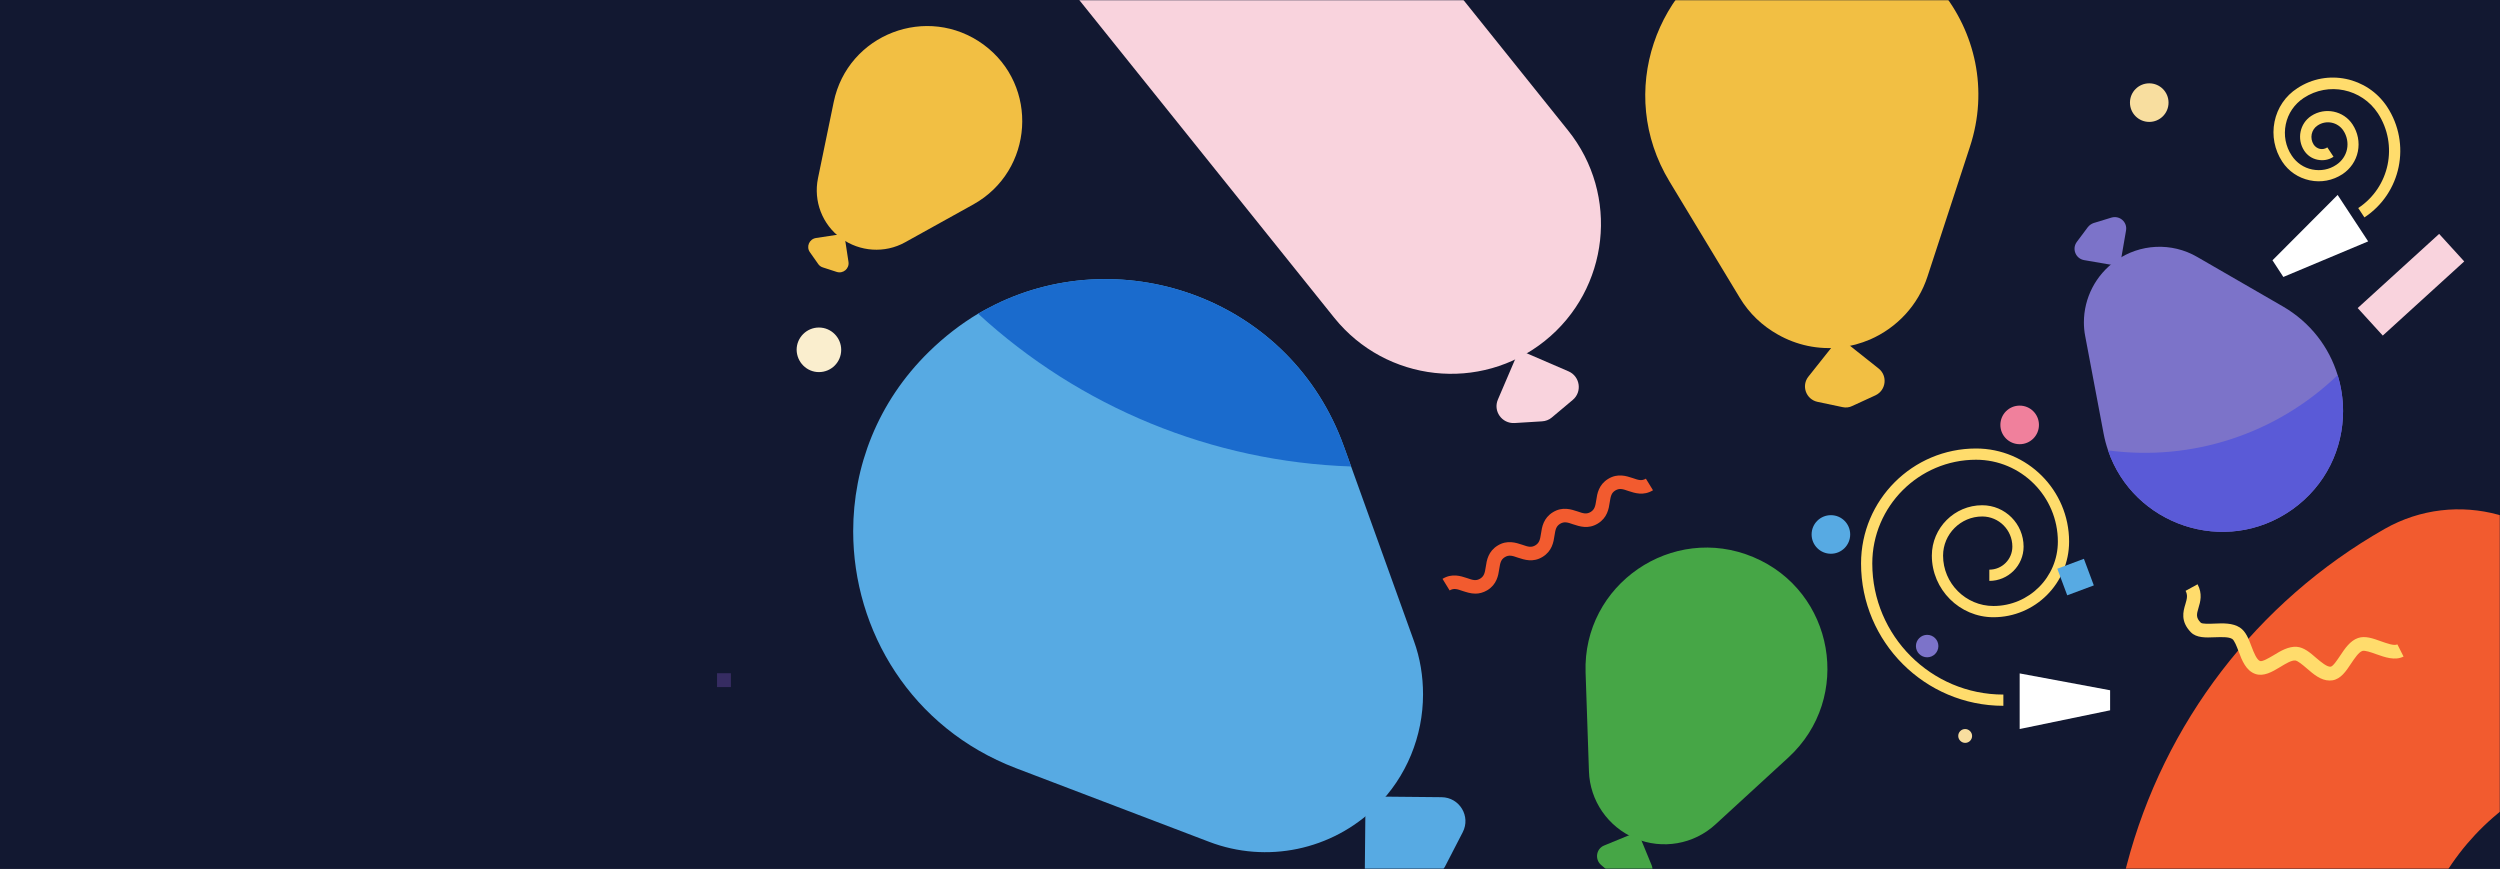 <svg width="1335" height="464" viewBox="0 0 1335 464" fill="none" xmlns="http://www.w3.org/2000/svg">
<rect x="0" y="0" width="1335" height="464" fill="#808080" stroke="none"/>
<g clip-path="url(#clip0_1528_84170)">
<rect width="1335" height="464" fill="#121831"/>
<mask id="mask0_1528_84170" style="mask-type:luminance" maskUnits="userSpaceOnUse" x="0" y="0" width="1335" height="464">
<path d="M1335 0H0V464H1335V0Z" fill="white"/>
</mask>
<g mask="url(#mask0_1528_84170)">
<path d="M1335 -1.5H0V463.5H1335V-1.5Z" fill="#121831"/>
<path d="M1251.2 219.5C1251.2 239.3 1242.2 259.2 1224 272.1C1188.2 297.4 1139.2 280.3 1125.7 240.5C1124.7 237.6 1123.9 234.6 1123.3 231.4L1113.5 179.5C1113 177 1112.8 174.5 1112.8 172.1C1112.8 159.2 1119.1 146.8 1129.9 139.2C1142.7 130.1 1159.7 129.3 1173.3 137.2L1219 163.6C1234 172.3 1243.8 185.6 1248.3 200.3C1250.2 206.5 1251.2 213 1251.2 219.5Z" fill="#7C73C9"/>
<path d="M1118 119.1L1127.5 116.2C1131.9 114.9 1136.1 118.6 1135.3 123.1L1132 142.2L1112.9 138.9C1108.4 138.1 1106.3 132.9 1109 129.2L1114.9 121.3C1115.7 120.3 1116.8 119.5 1118 119.1Z" fill="#7C73C9"/>
<path d="M846.7 359.1L848.5 411.9C849 427.6 858.7 441.6 873.2 447.7C887.7 453.8 904.5 450.9 916.1 440.2L955 404.5C989.6 372.7 979.6 315.7 936.3 297.5C893 279.3 845.1 312.1 846.7 359.1Z" fill="#46A646"/>
<path d="M862.4 468.3L854.9 461.8C851.5 458.8 852.4 453.2 856.6 451.5L874.6 444.1L882 462.1C883.7 466.3 880.4 470.9 875.8 470.5L865.9 469.7C864.6 469.7 863.4 469.2 862.4 468.3Z" fill="#46A646"/>
<path d="M445.2 54.5L436.8 95.2C434.3 107.4 439.1 119.9 449.1 127.2C459.1 134.5 472.5 135.4 483.3 129.4L519.7 109.2C552.1 91.2 555 45.7 525.2 23.8C495.2 1.9 452.7 18.2 445.2 54.5Z" fill="#F2BF43"/>
<path d="M437 141.1L432.5 134.7C430.4 131.8 432.1 127.7 435.7 127.1L450.8 124.8L453.1 139.9C453.6 143.5 450.2 146.3 446.8 145.2L439.4 142.8C438.4 142.5 437.6 141.9 437 141.1Z" fill="#F2BF43"/>
<path d="M1051.9 78.5L1029.3 147.6C1024.3 163 1013 175 998.6 181.3C993.6 183.4 988.4 184.9 982.9 185.5C971 186.9 959.3 184.3 949.3 178.6C941.1 174 934.1 167.4 929.1 159.1L899.6 110.3L891.5 96.9C862.7 49.3 884.5 -10 932 -30.6C939.8 -34 948.3 -36.4 957.5 -37.4C1021.8 -44.7 1072.2 17 1051.9 78.5Z" fill="#F2BF43"/>
<path d="M983.9 217.4L970.6 214.6C964.4 213.3 961.8 206 965.7 201.1L982.3 180.2L1003.2 196.8C1008.1 200.7 1007.2 208.4 1001.5 211.1L989.1 216.8C987.5 217.6 985.7 217.8 983.9 217.4Z" fill="#F2BF43"/>
<path d="M759.9 370.8C759.9 393 751.2 414.8 734.8 430.9C711.2 454 676.4 461.3 645.6 449.5L542.5 410.2C486.6 388.8 455.6 336.8 455.6 283.7C455.6 249.4 468.5 214.8 496.1 187.8C504.3 179.8 513.1 173 522.3 167.5C525.3 165.8 528.3 164.2 531.3 162.7C600.5 128.6 689.4 160 717.6 238.3L718.7 241.3L721.5 249.1L755 342.2C758.4 351.5 759.9 361.2 759.9 370.8Z" fill="#57AAE3"/>
<path d="M765.9 468.4L747.3 477.5C738.7 481.7 728.7 475.4 728.8 465.9L729.2 425.3L769.8 425.7C779.4 425.8 785.5 435.9 781.1 444.4L771.6 462.8C770.3 465.2 768.3 467.2 765.9 468.4Z" fill="#57AAE3"/>
<path d="M823.4 225L808.8 225.9C802 226.3 797.2 219.5 799.9 213.3L811.2 186.9L837.6 198.3C843.8 201 845 209.3 839.8 213.6L828.6 223C827.2 224.2 825.3 224.9 823.4 225Z" fill="#F9D3DD"/>
<path fill-rule="evenodd" clip-rule="evenodd" d="M571.7 -133.6C606.2 -161.3 656.5 -155.7 684.2 -121.3L837.3 69.6C865 104 859.4 154.4 825 182C790.5 209.7 740.2 204.1 712.5 169.7L559.3 -21.2C531.7 -55.6 537.2 -106 571.7 -133.6Z" fill="#F9D3DD"/>
<path fill-rule="evenodd" clip-rule="evenodd" d="M1382.41 312.4C1404.28 350.79 1390.89 399.641 1352.5 421.511C1321.79 439.007 1299.5 468.084 1290.52 502.249L1286.66 517.206C1275.61 559.985 1231.97 585.707 1189.19 574.658C1146.42 563.609 1120.69 519.973 1131.74 477.194L1135.68 461.966L1135.71 461.838C1155.55 386.052 1205.04 321.374 1273.3 282.489C1311.69 260.618 1360.54 274.01 1382.41 312.4Z" fill="#F25B2F"/>
<path d="M437.3 198.7C443.9 198.7 449.2 193.4 449.2 186.8C449.2 180.3 443.9 174.9 437.3 174.9C430.8 174.9 425.4 180.2 425.4 186.8C425.5 193.4 430.8 198.7 437.3 198.7Z" fill="#FAEECE"/>
<path d="M1049.4 396.7C1051.5 396.7 1053.1 395 1053.1 393C1053.1 391 1051.4 389.3 1049.4 389.3C1047.3 389.3 1045.7 391 1045.7 393C1045.7 395 1047.4 396.7 1049.4 396.7Z" fill="#F8DE9F"/>
<path d="M1029.1 351C1032.4 351 1035.1 348.3 1035.1 345C1035.1 341.7 1032.4 339 1029.1 339C1025.8 339 1023.1 341.7 1023.1 345C1023.1 348.3 1025.8 351 1029.1 351Z" fill="#7C73C9"/>
<path d="M1078.5 237.2C1084.2 237.2 1088.8 232.6 1088.8 226.9C1088.8 221.2 1084.2 216.6 1078.5 216.6C1072.8 216.6 1068.2 221.2 1068.2 226.9C1068.2 232.6 1072.8 237.2 1078.5 237.2Z" fill="#F0809C"/>
<path d="M977.7 295.7C983.4 295.7 988 291.1 988 285.4C988 279.7 983.4 275.1 977.7 275.1C972 275.1 967.4 279.7 967.4 285.4C967.4 291.1 972 295.7 977.7 295.7Z" fill="#57AAE3"/>
<path d="M1147.7 65.1C1153.4 65.1 1158 60.5 1158 54.8C1158 49.1 1153.4 44.5 1147.7 44.5C1142 44.5 1137.4 49.1 1137.4 54.8C1137.4 60.5 1142 65.1 1147.7 65.1Z" fill="#F8DE9F"/>
<path d="M1315.9 139.6L1302.5 124.9L1259 164.5L1272.4 179.2L1315.9 139.6Z" fill="#F9D3DD"/>
<path d="M1069.8 376.9C1027.9 376.9 993.8 342.8 993.8 300.9C993.8 267 1021.3 239.5 1055.2 239.5C1082.6 239.5 1104.9 261.8 1104.9 289.2C1104.9 311.5 1086.8 329.6 1064.5 329.6C1046.4 329.6 1031.6 314.8 1031.6 296.7C1031.6 281.9 1043.7 269.8 1058.5 269.8C1070.7 269.8 1080.6 279.7 1080.6 291.9C1080.6 302 1072.4 310.2 1062.3 310.2V304.2C1069.1 304.2 1074.6 298.7 1074.6 291.9C1074.6 283 1067.4 275.8 1058.5 275.8C1047 275.8 1037.6 285.2 1037.6 296.7C1037.6 311.5 1049.7 323.6 1064.5 323.6C1083.5 323.6 1098.9 308.2 1098.9 289.2C1098.9 265.1 1079.3 245.5 1055.2 245.5C1024.7 245.5 999.8 270.4 999.8 300.9C999.8 339.5 1031.2 370.9 1069.8 370.9V376.9Z" fill="#FFDC6C"/>
<path d="M1262.6 116.1L1259.3 111.1C1276.1 100 1280.8 77.4 1269.8 60.5C1261.1 47.3 1243.4 43.6 1230.2 52.3C1225.2 55.6 1221.8 60.6 1220.6 66.4C1219.4 72.2 1220.5 78.2 1223.8 83.1C1226.3 86.9 1230.2 89.6 1234.7 90.5C1239.2 91.4 1243.8 90.6 1247.6 88C1250.5 86.1 1252.6 83.1 1253.3 79.7C1254 76.3 1253.3 72.7 1251.4 69.8C1248.4 65.2 1242.2 63.9 1237.6 67C1234.2 69.2 1233.3 73.8 1235.5 77.2C1236.3 78.4 1237.5 79.2 1238.8 79.5C1240.2 79.8 1241.6 79.5 1242.8 78.7L1246.1 83.7C1243.6 85.4 1240.6 85.9 1237.6 85.3C1234.6 84.7 1232.1 83 1230.4 80.4C1226.4 74.2 1228.1 65.9 1234.2 61.9C1241.5 57.1 1251.5 59.1 1256.3 66.5C1259.1 70.8 1260.1 75.9 1259.1 80.9C1258.1 85.9 1255.1 90.2 1250.9 93C1245.7 96.4 1239.5 97.6 1233.4 96.3C1227.3 95 1222.1 91.5 1218.7 86.3C1214.6 80 1213.1 72.4 1214.6 65C1216.1 57.6 1220.4 51.2 1226.8 47.1C1242.7 36.6 1264.2 41.1 1274.7 57C1287.7 76.8 1282.2 103.2 1262.6 116.1Z" fill="#FFDC6C"/>
<path d="M787.9 317C785.3 317 783 316.2 781.1 315.6C778 314.5 776.3 314 774.1 315.3L770.3 309.1C775.4 306 780 307.6 783.4 308.7C786.5 309.8 788.2 310.3 790.4 309C792.5 307.7 792.9 306 793.4 302.7C793.9 299.2 794.7 294.4 799.8 291.3C804.9 288.2 809.5 289.8 812.9 290.9C816 292 817.7 292.5 819.9 291.2C822 289.9 822.4 288.2 822.9 284.9C823.4 281.4 824.2 276.6 829.3 273.5C834.4 270.4 839 272 842.4 273.1C845.5 274.2 847.2 274.7 849.4 273.4C851.5 272.1 851.9 270.4 852.4 267.1C852.9 263.6 853.7 258.8 858.8 255.7C863.9 252.6 868.5 254.2 871.9 255.3C875 256.4 876.7 256.9 878.9 255.6L882.7 261.8C877.6 264.9 873 263.3 869.6 262.2C866.5 261.1 864.8 260.6 862.6 261.9C860.5 263.2 860.1 264.9 859.6 268.2C859.1 271.7 858.3 276.5 853.2 279.6C848.1 282.7 843.5 281.1 840.1 280C837 278.9 835.3 278.4 833.1 279.7C831 281 830.6 282.7 830.1 286C829.6 289.5 828.8 294.3 823.7 297.4C818.6 300.5 814 298.9 810.6 297.8C807.5 296.7 805.8 296.2 803.6 297.5C801.5 298.8 801.1 300.5 800.6 303.8C800.1 307.3 799.3 312.1 794.2 315.2C792 316.5 789.8 317 787.9 317Z" fill="#F25B2F"/>
<path d="M1244 363.4C1239.3 363.4 1235.4 360 1231.8 356.9C1229.7 355.1 1227.1 352.9 1225.7 352.7C1223.6 352.5 1220.4 354.5 1217.6 356.2C1213.3 358.8 1208.8 361.4 1204.4 359.9C1199.4 358.2 1197.2 352.7 1195.4 347.8C1194.4 345.2 1193.2 342 1192 341.2C1190.1 340 1186.2 340.2 1182.7 340.3C1177.9 340.5 1172.9 340.7 1169.9 337.6C1164.3 331.8 1165.8 326.5 1167 322.6C1167.9 319.6 1168.3 317.8 1167.1 315.5L1173.5 312C1176.2 317 1175 321.4 1174 324.6C1173 328 1172.5 329.8 1175.2 332.5C1176 333.3 1180.2 333.1 1182.5 333C1187.1 332.8 1192.2 332.6 1196.1 335.1C1199.3 337.2 1200.8 341.2 1202.3 345.2C1203.5 348.4 1205.1 352.4 1206.9 353C1208.2 353.4 1211.7 351.3 1214.1 349.9C1218 347.5 1222.1 345.1 1226.5 345.4C1230.3 345.7 1233.6 348.5 1236.8 351.3C1239.4 353.5 1242.7 356.3 1244.6 356C1245.9 355.8 1248.1 352.4 1249.6 350.2C1252.1 346.4 1255 342.1 1259.2 340.7C1262.9 339.4 1267.2 340.9 1271.3 342.4C1274.5 343.5 1278.4 345 1280.2 344.1L1283.5 350.6C1278.9 352.9 1273.6 351 1268.8 349.3C1266.1 348.3 1262.8 347.2 1261.5 347.6C1259.5 348.3 1257.4 351.5 1255.5 354.3C1252.8 358.4 1250 362.6 1245.5 363.3C1245 363.3 1244.5 363.4 1244 363.4Z" fill="#FFDC6C"/>
<path d="M1126.8 379.3L1078.5 389.3V359.6L1126.8 368.6V379.3Z" fill="white"/>
<path d="M1213.5 139L1248.3 104.1L1264.6 128.9L1219.3 147.9L1213.5 139Z" fill="white"/>
<path d="M390.3 359.5H382.9V366.9H390.3V359.5Z" fill="#362C62"/>
<path d="M1112.8 298.4L1098.6 303.7L1103.9 317.9L1118.1 312.6L1112.8 298.4Z" fill="#57AAE3"/>
<path d="M721.5 249.1C647.4 246.6 576.8 217.6 522.3 167.5C525.3 165.8 528.3 164.2 531.3 162.7C600.5 128.6 689.4 160 717.6 238.3L718.7 241.3L721.5 249.1Z" fill="#1A6BCD"/>
<path d="M1251.2 219.5C1251.2 239.3 1242.2 259.2 1224 272.1C1188.2 297.4 1139.2 280.3 1125.7 240.5C1170.4 246.5 1215.6 231.8 1248.3 200.3C1250.2 206.5 1251.2 213 1251.2 219.5Z" fill="#5A5AD7"/>
</g>
</g>
<defs>
<clipPath id="clip0_1528_84170">
<rect width="1335" height="464" fill="white"/>
</clipPath>
</defs>
</svg>
